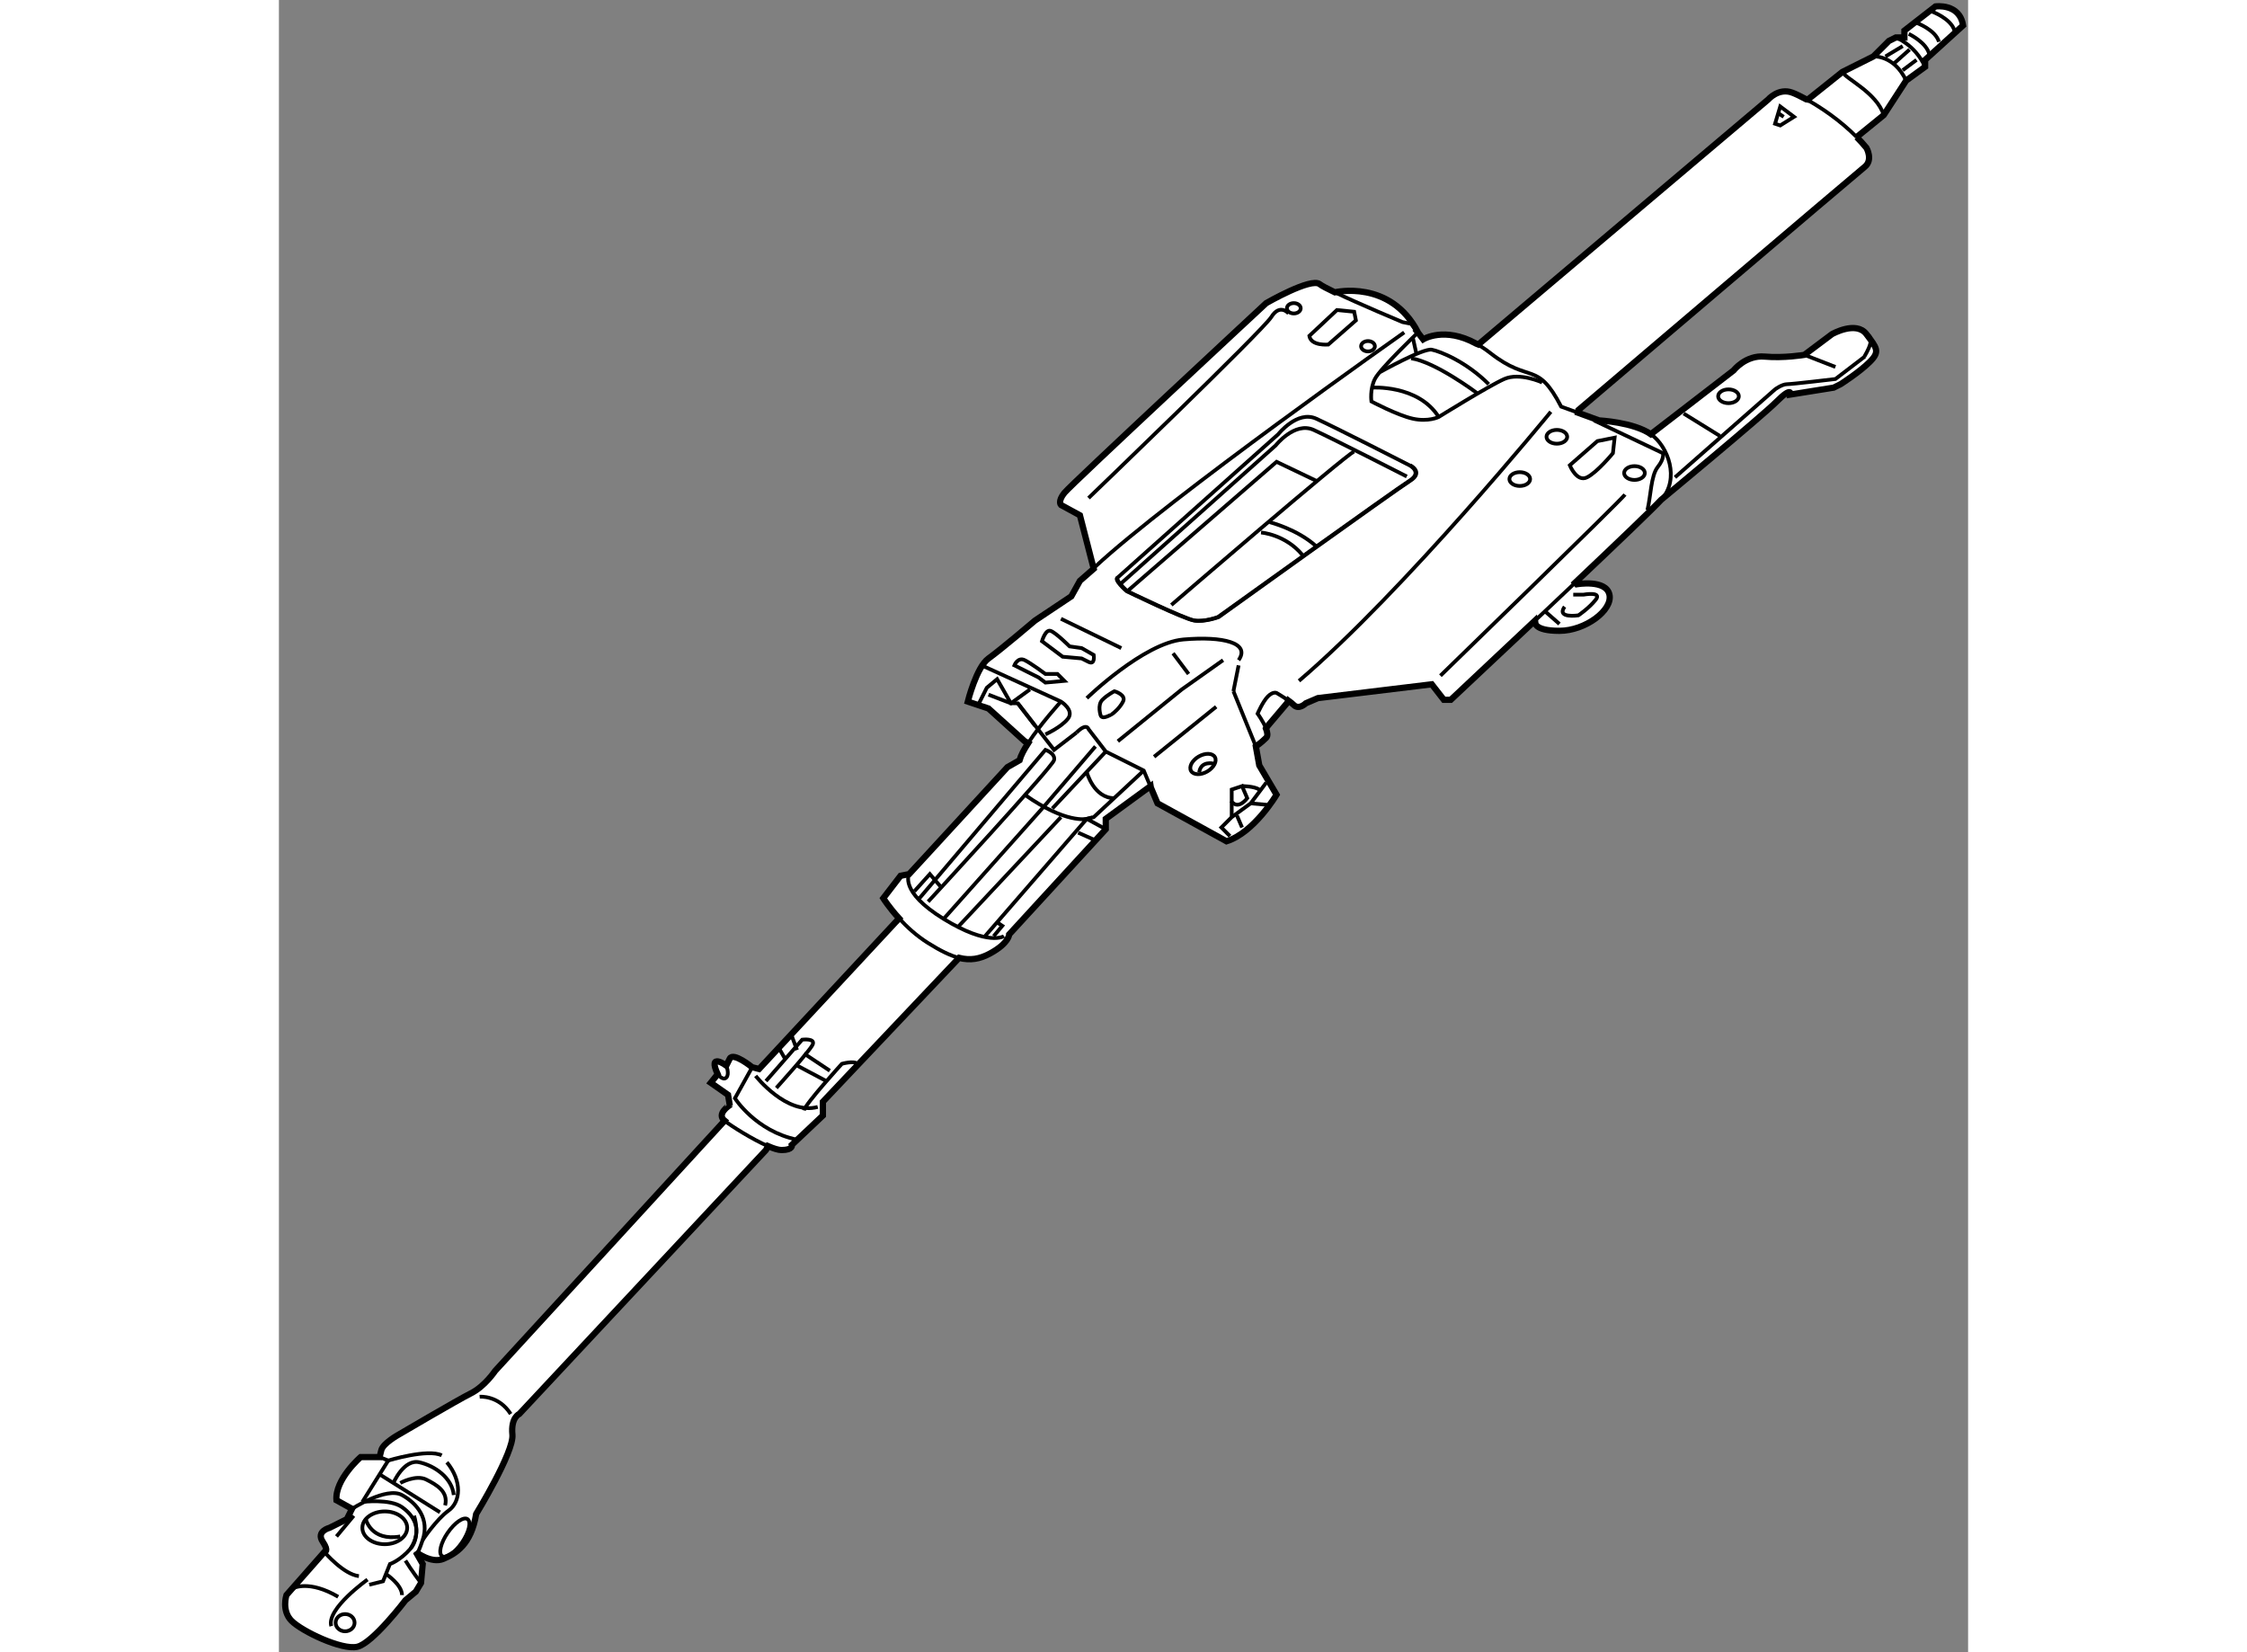 <?xml version="1.0" encoding="utf-8"?>
<!-- Generator: Adobe Illustrator 15.1.0, SVG Export Plug-In . SVG Version: 6.00 Build 0)  -->
<!DOCTYPE svg PUBLIC "-//W3C//DTD SVG 1.1//EN" "http://www.w3.org/Graphics/SVG/1.1/DTD/svg11.dtd">
<svg version="1.1" xmlns="http://www.w3.org/2000/svg" xmlns:xlink="http://www.w3.org/1999/xlink" x="0px" y="0px" width="244.8px"
	 height="180px" viewBox="57.81 11.576 135.166 132.208" enable-background="new 0 0 244.8 180" xml:space="preserve">
	
<rect x="57.81" y="11.576" width="135.166" height="132.208" fill="#808080" stroke="none"/>
	
<g><path fill="#FFFFFF" stroke="#000000" stroke-width="0.5" d="M93.472,101.256L75.114,121.27c0,0-0.828,1.242-1.933,1.794
			c-1.104,0.553-5.797,3.313-5.797,3.313s-1.242,0.689-1.38,1.242c-0.138,0.552-0.138,0.552-0.138,0.552h-1.518
			c0,0-2.07,1.794-1.933,3.45l1.243,0.69l-0.414,0.828l-1.38,0.69c0,0-1.104,0.276-0.552,1.104s0.138,0.828,0.138,0.828l-3.037,3.45
			c0,0-0.414,1.242,0.414,2.07s4.002,2.347,5.245,2.07c1.242-0.275,3.865-3.727,3.865-3.727l0.828-0.69l0.414-0.689l0.138-1.519
			l-0.552-0.966c0,0,1.242,0.966,2.208,0.552c0.966-0.414,2.208-1.104,2.622-3.589c0,0,3.037-4.969,2.899-6.349
			c-0.138-1.381,0.552-1.656,0.552-1.656l19.738-21.118l0.161-0.314c0.443,0.191,0.829,0.314,1.082,0.314
			c0.966,0,0.828-0.414,0.828-0.414l2.484-2.347v-1.104l10.897-11.513l0,0c0.888,0.223,1.646,0.104,2.491-0.357
			c1.518-0.828,1.518-1.519,1.518-1.519l7.729-8.419v-0.828l3.589-2.623l0.02,0.115l0.532,1.266l5.521,3.037
			c2.208-0.69,4.003-3.727,4.003-3.727l-1.381-2.346l-0.275-1.519c0,0,0.414-0.276,0.828-0.69c0.147-0.147,0.103-0.434-0.017-0.743
			l0.154-0.224l1.519-1.794l0.119-0.218c0.165,0.12,0.319,0.243,0.433,0.356c0.414,0.414,0.966-0.138,0.966-0.138l0.967-0.414
			l9.109-1.104l0.967,1.242h0.552c0,0,3.152-2.954,6.739-6.336l0.024,0.125c0,0-0.139,0.69,1.932,0.69s4.279-1.656,4.003-2.898
			c-0.275-1.243-2.622-0.828-2.622-0.828l-0.122-0.126c3.281-3.107,6.259-5.954,6.885-6.637l0,0c0,0,8.006-6.625,9.248-7.867
			c1.242-1.243,1.104-0.552,1.104-0.552l3.45-0.552l0.553-0.276c0,0,1.518-0.966,2.346-1.794s0.553-1.104-0.275-2.208
			c-0.828-1.104-2.761,0-2.761,0l-2.208,1.656c0,0-1.657,0.276-3.175,0.138c-1.519-0.138-2.484,1.104-2.484,1.104l-6.626,5.107l0,0
			c-1.38-0.966-4.141-1.104-4.141-1.104l-1.695-0.617l0.039-0.211c0,0,22.223-18.91,22.912-19.462
			c0.69-0.552,0.139-1.518,0.139-1.518c-0.246-0.299-0.508-0.587-0.78-0.862l-0.048,0.034l2.208-1.794l1.795-2.761l1.518-1.104
			v-0.552l3.037-2.76c-0.276-1.794-2.209-1.519-2.209-1.519l-2.484,1.933v0.552h-0.689l-0.553,0.276l-1.242,1.242l-2.484,1.242
			l-2.761,2.208l-0.121-0.018c-0.457-0.25-0.845-0.431-1.121-0.535c-1.104-0.414-1.933,0.552-1.933,0.552l-23.188,19.6l-0.176-0.07
			c-2.55-1.401-4.24-0.344-4.24-0.344l-0.427-0.549l0.013-0.003c-2.209-4.279-6.655-3.211-6.655-3.211l0,0
			c-0.598-0.287-1.051-0.523-1.213-0.653c-0.69-0.552-4.278,1.519-4.278,1.519s-15.597,14.493-16.149,15.183
			c-0.552,0.69-0.276,0.966-0.276,0.966l1.518,0.828l1.104,4.279l-1.104,0.966l-0.69,1.242l-2.899,1.933c0,0-2.76,2.346-3.727,3.037
			c-0.966,0.69-1.656,3.451-1.656,3.451l0.828,0.276l0.828,0.276l2.898,2.623l0.278,0.145c-0.33,0.511-0.589,0.994-0.692,1.374
			l-0.966,0.552l-7.867,8.558l-0.69,0.138l-1.38,1.794c0,0,0.458,0.733,1.269,1.619l-0.303,0.314L96.232,97.115l-0.552-0.139
			c0,0-1.518-1.242-1.794-0.689c-0.276,0.552-0.276,0.552-0.276,0.552s-1.519-1.104-0.69,0.69l-0.552,0.689l1.38,0.967l0.138,0.828
			C93.886,100.014,92.782,100.703,93.472,101.256L93.472,101.256z"></path><path fill="none" stroke="#000000" stroke-width="0.3" d="M132.625,72.684c0,0-1.035-0.276-1.173,0.69"></path><line fill="none" stroke="#000000" stroke-width="0.3" x1="148.544" y1="38.591" x2="148.82" y2="39.834"></line><path fill="none" stroke="#000000" stroke-width="0.3" d="M161.381,59.158h0.828c0,0,1.519-0.276,0.966,0.414
			c-0.552,0.69-1.38,1.242-1.38,1.242s-1.794,0.276-1.104-0.69"></path><line fill="none" stroke="#000000" stroke-width="0.3" x1="159.173" y1="60.538" x2="160.276" y2="61.504"></line><polyline fill="none" stroke="#000000" stroke-width="0.3" points="115.004,86.487 115.694,85.659 115.28,85.383 		"></polyline><path fill="none" stroke="#000000" stroke-width="0.3" d="M180.031,19.526c1.139,0.623,2.706,1.674,4.034,3.02"></path><path fill="none" stroke="#000000" stroke-width="0.3" d="M127.584,74.593l-0.571-1.357l-3.037-1.519l-1.38-1.794
			c0,0-0.138-0.552-0.966,0.276"></path><path fill="none" stroke="#000000" stroke-width="0.3" d="M138.588,67.635c-0.438-0.318-0.947-0.61-0.947-0.61
			s-0.276-0.138-0.69,0.276s-0.828,1.38-0.828,1.38s0.459,0.631,0.674,1.19"></path><path fill="none" stroke="#000000" stroke-width="0.3" d="M161.535,58.203c-1.063,1.007-2.158,2.041-3.215,3.038"></path><path fill="none" stroke="#000000" stroke-width="0.3" d="M167.592,46.321c1.381,0.966,2.347,3.589,0.828,5.245"></path><path fill="none" stroke="#000000" stroke-width="0.3" d="M153.613,39.073c0.364,0.2,0.746,0.45,1.143,0.761
			c3.175,2.484,3.727,0.552,5.659,4.279l1.341,0.487"></path><path fill="none" stroke="#000000" stroke-width="0.3" d="M142.304,34.966c1.942,0.931,5.412,2.383,5.412,2.383l0.69,0.138
			l0.54,0.693"></path><path fill="none" stroke="#000000" stroke-width="0.3" d="M158.896,42.18c0,0-1.794-0.828-3.037-0.276
			c-1.242,0.552-5.244,3.037-5.244,3.037s-0.828,0.414-2.071,0.138c-1.242-0.276-3.313-1.38-3.313-1.38s-0.138-0.966,0.276-1.794
			s3.451-3.727,3.451-3.727"></path><path fill="none" stroke="#000000" stroke-width="0.3" d="M122.458,67.439c0,0,4.555-4.417,7.729-4.693
			c3.175-0.276,5.384,0.276,4.417,1.656"></path><path fill="none" stroke="#000000" stroke-width="0.3" d="M114.038,64.816l6.35,2.899c0,0,1.104,0.69,0.552,1.38
			c-0.552,0.69-1.794,1.243-1.794,1.243"></path><path fill="none" stroke="#000000" stroke-width="0.3" d="M190.091,12.504c0,0,1.518,0.552,1.794,1.519"></path><path fill="none" stroke="#000000" stroke-width="0.3" d="M188.849,13.402c0,0,1.518,0.552,1.794,1.518"></path><path fill="none" stroke="#000000" stroke-width="0.3" d="M188.23,14.29c0,0,1.462,0.688,1.649,1.675"></path><path fill="none" stroke="#000000" stroke-width="0.3" d="M187.192,14.575c0,0,1.518,0.552,2.346,2.347"></path><path fill="none" stroke="#000000" stroke-width="0.3" d="M185.397,16.093c0,0,1.656-0.138,2.623,1.932"></path><path fill="none" stroke="#000000" stroke-width="0.3" d="M182.913,17.335c0.276,0.552,2.761,1.656,3.313,3.451"></path><polygon fill="none" stroke="#000000" stroke-width="0.3" points="177.944,20.096 179.049,20.924 177.944,21.614 177.53,21.476 		
			"></polygon><line fill="none" stroke="#000000" stroke-width="0.3" x1="177.806" y1="20.648" x2="178.22" y2="20.924"></line><path fill="none" stroke="#000000" stroke-width="0.3" d="M145.922,41.352c0,0,3.451-1.932,4.141-1.794
			c0.69,0.138,2.761,0.966,4.555,2.761"></path><path fill="none" stroke="#000000" stroke-width="0.3" d="M153.651,43.008c0,0-3.313-2.484-5.245-2.76"></path><path fill="none" stroke="#000000" stroke-width="0.3" d="M163.037,45.217l5.521,2.623c0,0,0.138,0.414-0.414,1.104
			c-0.553,0.69-0.553,2.347-0.828,3.451"></path><line fill="none" stroke="#000000" stroke-width="0.3" x1="179.877" y1="39.972" x2="182.361" y2="40.938"></line><path fill="none" stroke="#000000" stroke-width="0.3" d="M169.524,49.771l8.006-7.039c0,0,0.552-0.414,0.966-0.414
			s3.865-0.414,3.865-0.414l2.346-1.794c-0.292,0.292,1.09-1.478,0.139-1.794"></path><line fill="none" stroke="#000000" stroke-width="0.3" x1="170.215" y1="44.665" x2="173.113" y2="46.459"></line><path fill="none" stroke="#000000" stroke-width="0.3" d="M163.313,46.873l-2.209,1.933c0,0,0.553,1.38,1.381,0.966
			s2.07-1.932,2.07-1.932l0.138-1.242L163.313,46.873z"></path><path fill="none" stroke="#000000" stroke-width="0.3" d="M140.263,38.454l2.209-2.07l1.38,0.138l0.138,0.69l-2.208,1.932
			C141.781,39.144,140.4,39.282,140.263,38.454z"></path><path fill="none" stroke="#000000" stroke-width="0.3" d="M159.587,44.527c0,0-11.732,14.354-20.152,21.532"></path><path fill="none" stroke="#000000" stroke-width="0.3" d="M147.854,38.177c0,0-18.818,13.251-24.753,18.772"></path><path fill="none" stroke="#000000" stroke-width="0.3" d="M138.606,36.659c0,0-0.69-0.828-1.38,0.276
			c-0.69,1.104-14.631,14.493-14.631,14.493"></path><path fill="none" stroke="#000000" stroke-width="0.3" d="M145.231,42.594c0,0,3.728-0.276,5.384,2.347"></path><path fill="none" stroke="#000000" stroke-width="0.3" d="M165.521,51.152c-0.414,0.552-14.769,14.493-14.769,14.493"></path><line fill="none" stroke="#000000" stroke-width="0.3" x1="129.358" y1="63.851" x2="130.601" y2="65.507"></line><path fill="none" stroke="#000000" stroke-width="0.3" d="M124.941,57.777l12.837-11.457c0,0,1.519-1.932,3.036-1.242
			c1.519,0.69,7.454,3.727,7.454,3.727s1.104,0.552,0,1.242c-1.104,0.69-15.321,10.904-15.321,10.904s-1.104,0.414-1.933,0.276
			c-0.828-0.138-5.383-2.347-5.383-2.347S124.527,57.915,124.941,57.777z"></path><path fill="none" stroke="#000000" stroke-width="0.3" d="M125.172,58.284l12.399-11.065c0,0,1.519-1.933,3.036-1.242
			c1.519,0.69,7.454,3.727,7.454,3.727"></path><path fill="none" stroke="#000000" stroke-width="0.3" d="M148.337,48.806c0,0,1.104,0.552,0,1.242
			c-1.104,0.69-15.32,10.904-15.32,10.904s-1.104,0.414-1.933,0.276c-0.828-0.138-5.383-2.347-5.383-2.347s-1.104-0.966-0.69-1.104"></path><path fill="none" stroke="#000000" stroke-width="0.3" d="M143.852,47.701c-0.69,0.276-14.631,12.285-14.631,12.285"></path><polyline fill="none" stroke="#000000" stroke-width="0.3" points="140.814,50.048 137.641,48.529 125.701,58.881 		"></polyline><path fill="none" stroke="#000000" stroke-width="0.3" d="M136.398,54.188c0,0,1.932,0.138,3.313,1.794"></path><path fill="none" stroke="#000000" stroke-width="0.3" d="M137.088,53.36c0,0,2.209,0.552,3.727,1.933"></path><polyline fill="none" stroke="#000000" stroke-width="0.3" points="118.316,69.647 116.937,67.853 116.384,67.853 115.28,65.921 
			114.452,66.611 113.762,67.991 		"></polyline><polyline fill="none" stroke="#000000" stroke-width="0.3" points="117.902,66.749 116.384,67.853 114.59,67.163 		"></polyline><polyline fill="none" stroke="#000000" stroke-width="0.3" points="124.941,70.89 130.049,66.749 133.361,64.402 		"></polyline><line fill="none" stroke="#000000" stroke-width="0.3" x1="134.189" y1="66.887" x2="135.984" y2="71.304"></line><line fill="none" stroke="#000000" stroke-width="0.3" x1="134.189" y1="66.887" x2="134.604" y2="64.816"></line><line fill="none" stroke="#000000" stroke-width="0.3" x1="127.841" y1="72.132" x2="132.81" y2="68.129"></line><line fill="none" stroke="#000000" stroke-width="0.3" x1="120.387" y1="61.09" x2="125.218" y2="63.437"></line><path fill="none" stroke="#000000" stroke-width="0.3" d="M118.869,62.884c0,0,0.276-0.966,0.69-0.828s1.519,1.242,1.519,1.242
			l0.966,0.138l0.966,0.552c0,0,0.138,0.828-0.415,0.552c-0.552-0.276-0.552-0.276-0.552-0.276l-1.519-0.138L118.869,62.884z"></path><path fill="none" stroke="#000000" stroke-width="0.3" d="M116.66,64.816c0,0,0.276-0.69,0.828-0.414
			c0.552,0.276,1.656,1.104,1.656,1.104h0.966l0.552,0.552l-1.519,0.138l-0.552-0.414L116.66,64.816z"></path><path fill="none" stroke="#000000" stroke-width="0.3" d="M123.562,68.819c0,0-0.276-0.828,0.138-1.242s0.967-0.69,0.967-0.69
			s0.966,0.276,0.689,0.828c-0.275,0.552-0.828,0.966-0.828,0.966S123.699,69.233,123.562,68.819z"></path><path fill="none" stroke="#000000" stroke-width="0.3" d="M134.052,75.721v-0.966l0.828-0.276l0.414,0.966
			C135.294,75.445,134.604,76.411,134.052,75.721z"></path><polyline fill="none" stroke="#000000" stroke-width="0.3" points="133.914,78.481 133.224,77.791 134.052,76.963 135.57,75.859 
			136.813,74.203 		"></polyline><path fill="none" stroke="#000000" stroke-width="0.3" d="M134.88,74.479c0,0,0.966,0,1.38,0.276"></path><line fill="none" stroke="#000000" stroke-width="0.3" x1="134.052" y1="75.721" x2="134.052" y2="76.963"></line><line fill="none" stroke="#000000" stroke-width="0.3" x1="134.88" y1="77.791" x2="134.466" y2="76.825"></line><line fill="none" stroke="#000000" stroke-width="0.3" x1="137.088" y1="75.997" x2="135.57" y2="75.859"></line><ellipse transform="matrix(0.863 -0.504 0.504 0.863 -18.661 76.434)" fill="none" stroke="#000000" stroke-width="0.3" cx="131.843" cy="72.684" rx="1.104" ry="0.69"></ellipse><ellipse fill="none" stroke="#000000" stroke-width="0.3" cx="157.102" cy="49.91" rx="0.829" ry="0.552"></ellipse><ellipse fill="none" stroke="#000000" stroke-width="0.3" cx="160.069" cy="46.528" rx="0.828" ry="0.552"></ellipse><ellipse fill="none" stroke="#000000" stroke-width="0.3" cx="166.281" cy="49.427" rx="0.828" ry="0.552"></ellipse><ellipse fill="none" stroke="#000000" stroke-width="0.3" cx="139.021" cy="36.245" rx="0.552" ry="0.414"></ellipse><ellipse fill="none" stroke="#000000" stroke-width="0.3" cx="144.956" cy="39.282" rx="0.552" ry="0.414"></ellipse><ellipse fill="none" stroke="#000000" stroke-width="0.3" cx="173.804" cy="43.285" rx="0.828" ry="0.552"></ellipse><path fill="none" stroke="#000000" stroke-width="0.3" d="M107.439,85.069c0.596,0.651,1.383,1.385,2.319,1.97
			c0.98,0.612,1.77,1.007,2.478,1.185"></path><path fill="none" stroke="#000000" stroke-width="0.3" d="M120.387,67.715c0,0-1.631,1.786-2.621,3.319"></path><path fill="none" stroke="#000000" stroke-width="0.3" d="M108.241,81.518c0,0-0.828,1.38,2.76,3.588
			c3.589,2.208,4.831,1.38,4.831,1.38"></path><path fill="none" stroke="#000000" stroke-width="0.3" d="M109.069,83.45l10.076-11.87c0,0,0.828,0.276,0.69,0.828
			c-0.138,0.552-10.076,11.318-10.076,11.318"></path><polyline fill="none" stroke="#000000" stroke-width="0.3" points="111.001,85.106 119.007,76.135 123.147,71.304 		"></polyline><line fill="none" stroke="#000000" stroke-width="0.3" x1="112.105" y1="85.797" x2="120.387" y2="76.963"></line><path fill="none" stroke="#000000" stroke-width="0.3" d="M114.314,86.487l8.144-9.386c0,0-1.656,0.414-4.969-1.933"></path><line fill="none" stroke="#000000" stroke-width="0.3" x1="123.976" y1="71.718" x2="119.697" y2="76.273"></line><polyline fill="none" stroke="#000000" stroke-width="0.3" points="127.013,73.236 123.01,76.963 122.458,77.101 123.976,77.929 
					"></polyline><polyline fill="none" stroke="#000000" stroke-width="0.3" points="108.655,82.898 109.897,81.518 110.725,82.484 		"></polyline><line fill="none" stroke="#000000" stroke-width="0.3" x1="121.767" y1="78.205" x2="123.01" y2="78.757"></line><polyline fill="none" stroke="#000000" stroke-width="0.3" points="121.629,70.2 119.835,71.58 116.937,67.853 		"></polyline><path fill="none" stroke="#000000" stroke-width="0.3" d="M122.458,73.374c0,0,0.552,2.071,2.208,2.071"></path><path fill="none" stroke="#000000" stroke-width="0.3" d="M95.956,97.667c0,0,2.485,3.175,4.969,2.484"></path><path fill="none" stroke="#000000" stroke-width="0.3" d="M93.472,101.256c0.51,0.407,2.223,1.492,3.474,2.032"></path><path fill="none" stroke="#000000" stroke-width="0.3" d="M99.269,102.773c-3.313-0.689-4.969-3.313-4.969-3.313l1.38-2.484"></path><path fill="none" stroke="#000000" stroke-width="0.3" d="M96.784,98.081l2.899-3.313c0,0,1.104-0.138,0.828,0.414
			c-0.276,0.552-2.898,3.45-2.898,3.45"></path><path fill="none" stroke="#000000" stroke-width="0.3" d="M99.821,100.428c0.138-0.553,3.037-3.727,3.037-3.727
			s0.966-0.276,1.242,0"></path><line fill="none" stroke="#000000" stroke-width="0.3" x1="99.821" y1="95.873" x2="101.892" y2="97.253"></line><line fill="none" stroke="#000000" stroke-width="0.3" x1="99.269" y1="96.839" x2="101.615" y2="98.081"></line><line fill="none" stroke="#000000" stroke-width="0.3" x1="97.75" y1="95.32" x2="98.303" y2="96.287"></line><line fill="none" stroke="#000000" stroke-width="0.3" x1="98.855" y1="94.492" x2="99.269" y2="95.597"></line><path fill="none" stroke="#000000" stroke-width="0.3" d="M92.919,97.529c0,0,0.414,0.552,0.69,0.275c0.276-0.275,0-0.966,0-0.966
			"></path><path fill="none" stroke="#000000" stroke-width="0.3" d="M73.872,123.34c0,0,1.518-0.138,2.484,1.381"></path><path fill="none" stroke="#000000" stroke-width="0.3" d="M63.658,132.312c0,0,2.76-1.794,4.002-1.104
			c1.242,0.69,2.208,1.933,1.656,3.589c-0.552,1.656-0.552,0.967-0.552,0.967"></path><ellipse fill="none" stroke="#000000" stroke-width="0.3" cx="66.281" cy="133.83" rx="1.794" ry="1.312"></ellipse><path fill="none" stroke="#000000" stroke-width="0.3" d="M64.486,131.76c0,0,2.208-0.276,3.174,0.414s1.656,1.794,0.69,3.313"></path><polyline fill="none" stroke="#000000" stroke-width="0.3" points="65.866,128.171 66.557,128.447 64.486,131.76 		"></polyline><path fill="none" stroke="#000000" stroke-width="0.3" d="M69.317,134.796c0,0,1.104-1.656,2.071-2.346
			c0.966-0.69,1.104-2.347-0.138-3.865"></path><line fill="none" stroke="#000000" stroke-width="0.3" x1="65.866" y1="129.551" x2="70.697" y2="132.588"></line><path fill="none" stroke="#000000" stroke-width="0.3" d="M64.9,137.971c0,0-3.313,2.347-2.899,3.727"></path><ellipse transform="matrix(-0.824 -0.567 0.567 -0.824 54.841 286.384)" fill="none" stroke="#000000" stroke-width="0.3" cx="71.975" cy="134.66" rx="0.69" ry="1.795"></ellipse><ellipse fill="none" stroke="#000000" stroke-width="0.3" cx="63.106" cy="141.422" rx="0.759" ry="0.689"></ellipse><path fill="none" stroke="#000000" stroke-width="0.3" d="M58.965,138.661c0,0,1.243-0.69,3.589,0.689"></path><path fill="none" stroke="#000000" stroke-width="0.3" d="M61.45,135.763c0,0,1.518,1.794,2.76,1.932"></path><path fill="none" stroke="#000000" stroke-width="0.3" d="M66.557,128.447c0,0,3.174-0.967,4.279-0.414"></path><path fill="none" stroke="#000000" stroke-width="0.3" d="M66.971,130.241c0,0,0.828-1.933,2.07-1.656s2.623,1.242,2.761,2.622"></path><path fill="none" stroke="#000000" stroke-width="0.3" d="M67.523,130.241c0,0,1.242-0.69,2.07-0.276s1.794,0.967,1.518,2.07"></path><path fill="none" stroke="#000000" stroke-width="0.3" d="M68.627,132.864c0,0,0.552,1.656-0.276,2.622s-1.657,1.242-1.657,1.242
			l-0.552,1.38l-1.104,0.276"></path><path fill="none" stroke="#000000" stroke-width="0.3" d="M69.179,138.247c0,0-0.828-1.104-1.242-1.795"></path><path fill="none" stroke="#000000" stroke-width="0.3" d="M66.418,137.557c0,0,1.242,0.828,1.242,1.656"></path><line fill="none" stroke="#000000" stroke-width="0.3" x1="62.416" y1="134.521" x2="63.796" y2="132.864"></line><line fill="none" stroke="#000000" stroke-width="0.3" x1="186.363" y1="16.093" x2="187.744" y2="15.265"></line><line fill="none" stroke="#000000" stroke-width="0.3" x1="187.054" y1="16.646" x2="188.296" y2="15.541"></line><line fill="none" stroke="#000000" stroke-width="0.3" x1="187.744" y1="17.197" x2="188.849" y2="16.369"></line><path fill="none" stroke="#000000" stroke-width="0.3" d="M64.762,133.14c0,0,0.414,1.795,2.761,1.381"></path></g>


</svg>